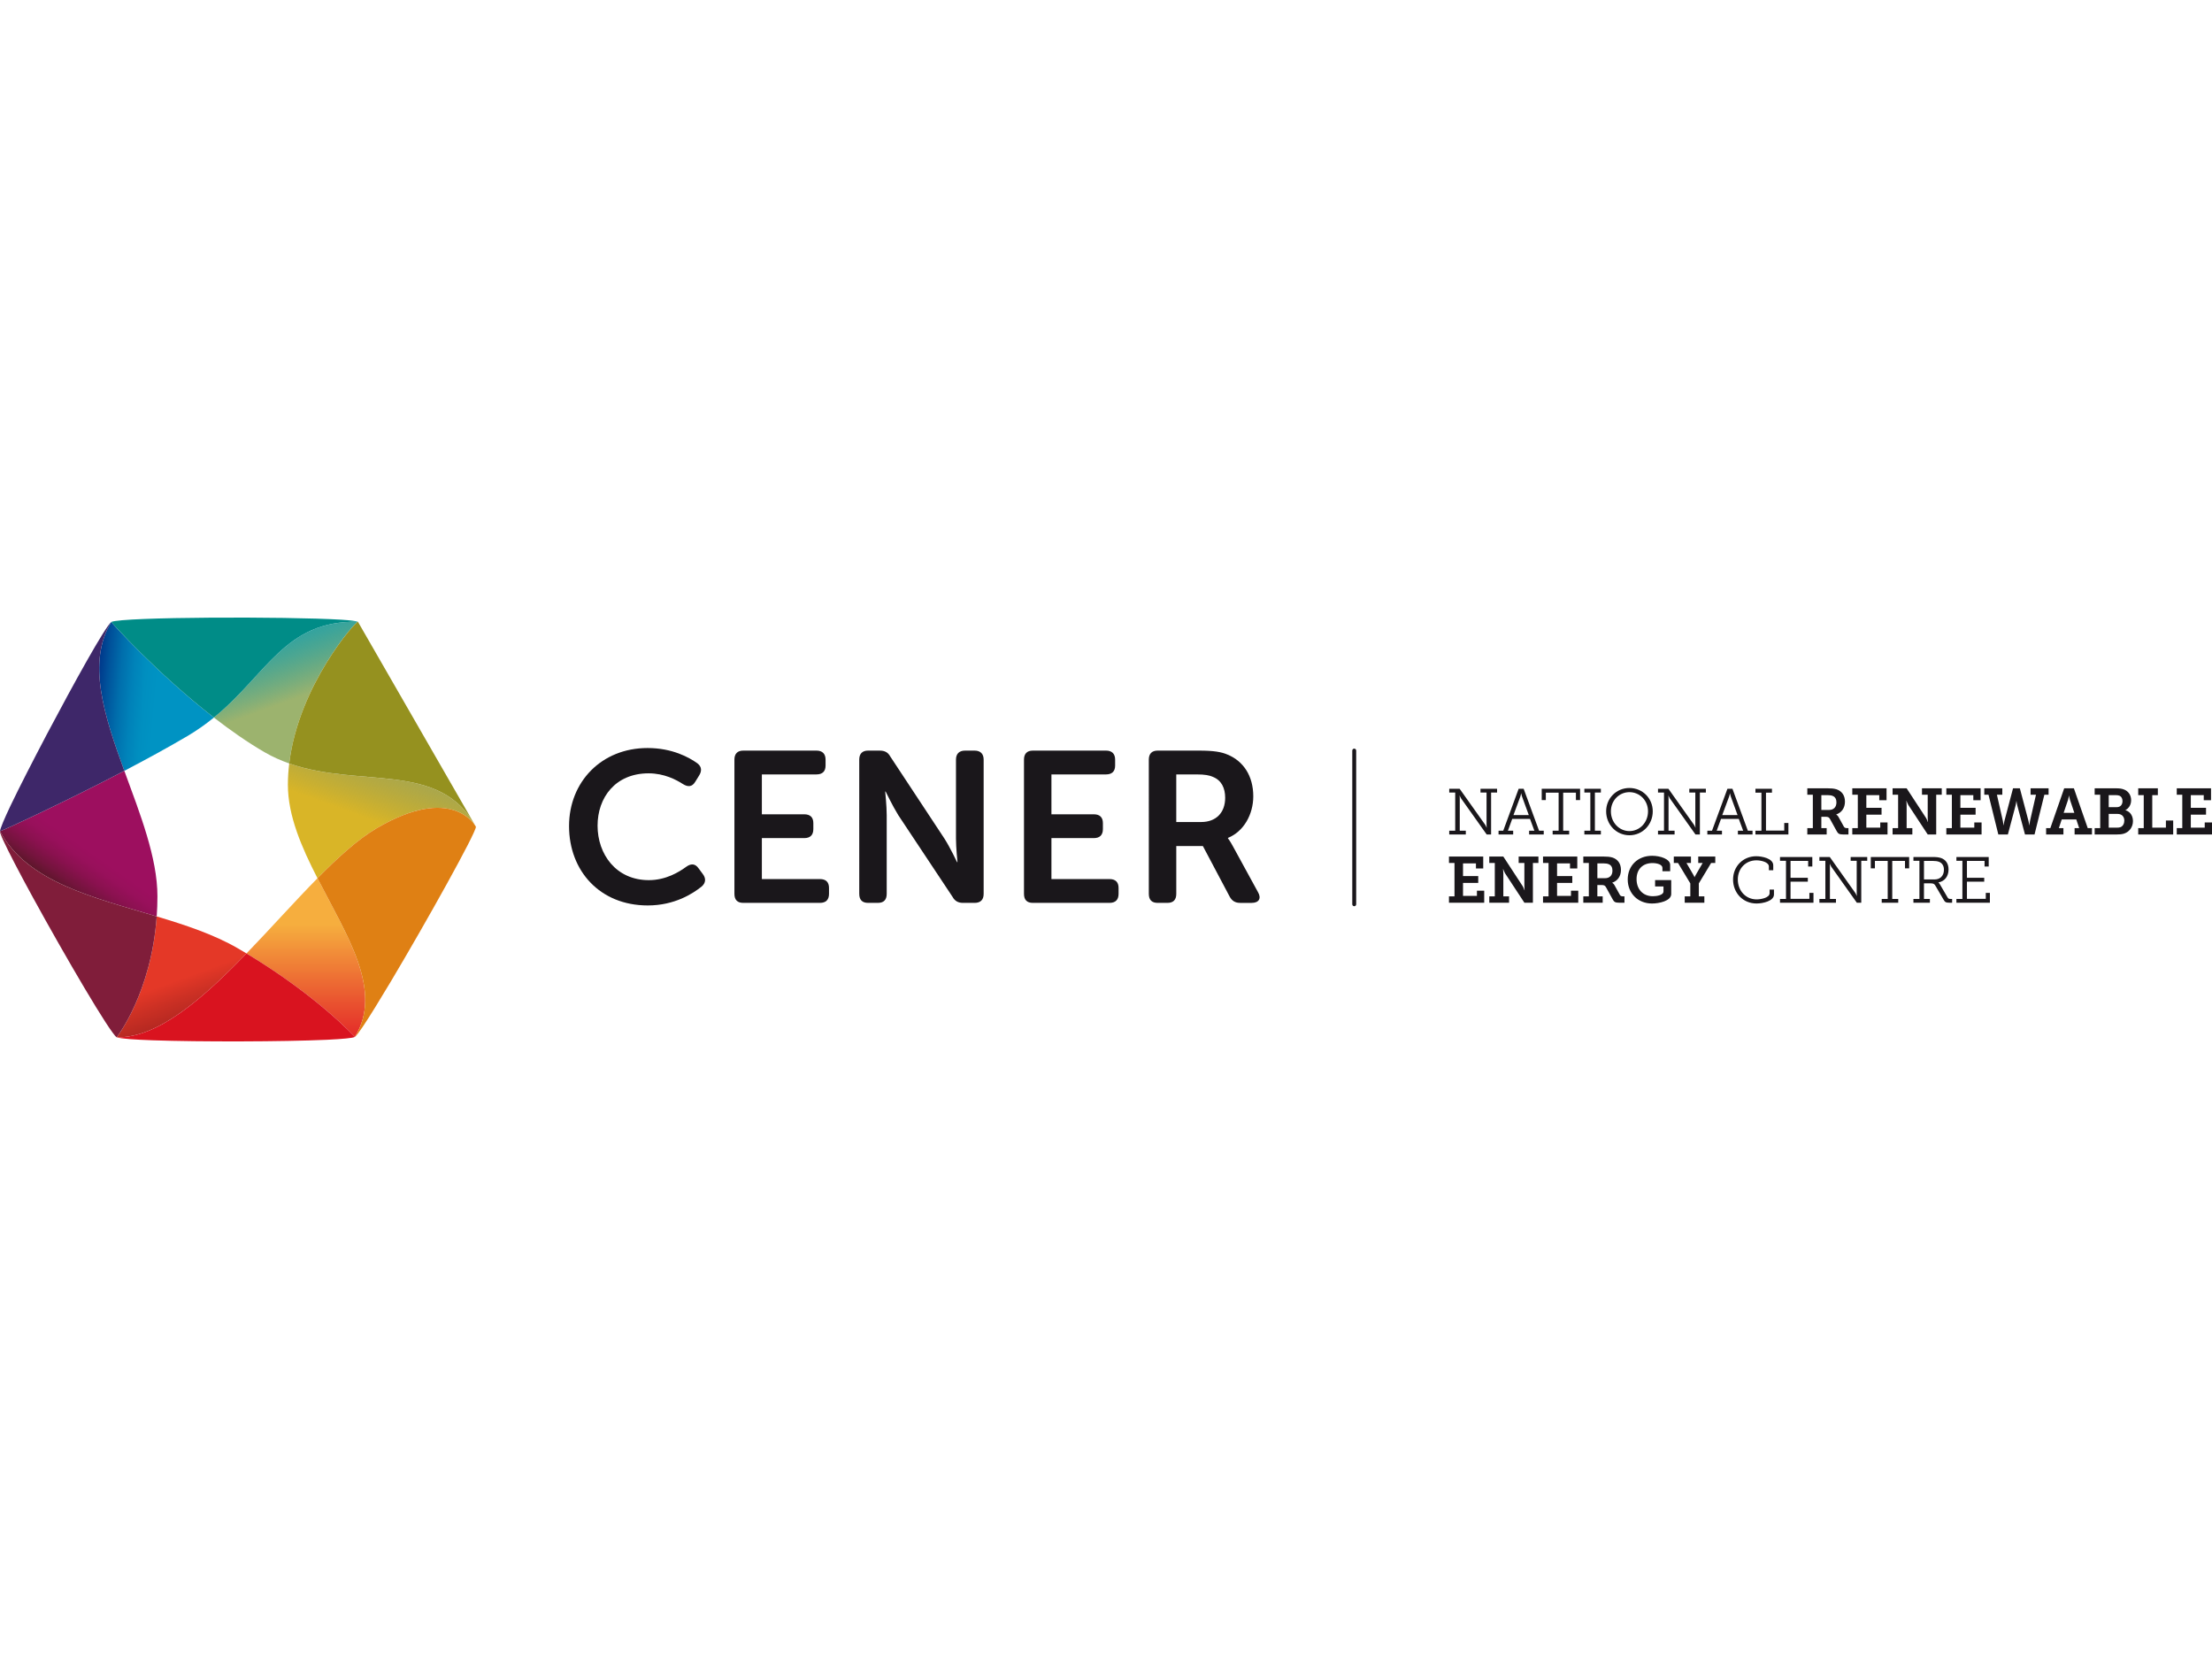 <?xml version="1.0" encoding="iso-8859-1"?>
<!-- Generator: Adobe Illustrator 24.2.1, SVG Export Plug-In . SVG Version: 6.00 Build 0)  -->
<svg version="1.1" id="Capa_1" xmlns="http://www.w3.org/2000/svg" xmlns:xlink="http://www.w3.org/1999/xlink" x="0px" y="0px"
	 viewBox="0 0 400 300" style="enable-background:new 0 0 400 300;" xml:space="preserve">
<g id="gu&#xED;as_de_separaci&#xF3;n" style="display:none;">
	<rect x="92.771" y="188.253" style="display:inline;fill:#D8D9DA;" width="478.033" height="7.086"/>
	<rect x="64.213" y="174.232" style="display:inline;fill:#ECECED;" width="506.592" height="14.172"/>
	<rect x="64.425" y="86.884" style="display:inline;fill:#F5F5F6;" width="28.346" height="128.053"/>
	<rect x="34.502" y="86.884" style="display:inline;fill:#F5F5F6;" width="28.346" height="128.053"/>
	<rect x="-206.645" y="86.884" style="display:inline;fill:#F5F5F6;" width="28.346" height="128.053"/>
	<rect x="335.355" y="86.884" style="display:inline;fill:#F5F5F6;" width="28.346" height="128.053"/>
	<rect x="363.701" y="86.884" style="display:inline;fill:#F5F5F6;" width="28.346" height="128.053"/>
	<g style="display:inline;">
		<g>
			<line style="fill:none;stroke:#E1001A;stroke-width:0.25;" x1="363.701" y1="52.632" x2="363.701" y2="54.632"/>
			
				<line style="fill:none;stroke:#E1001A;stroke-width:0.25;stroke-dasharray:4.102,6.153;" x1="363.701" y1="60.785" x2="363.701" y2="242.292"/>
			<line style="fill:none;stroke:#E1001A;stroke-width:0.25;" x1="363.701" y1="245.368" x2="363.701" y2="247.368"/>
		</g>
	</g>
	<g style="display:inline;">
		<g>
			<line style="fill:none;stroke:#E1001A;stroke-width:0.25;" x1="63.613" y1="52.632" x2="63.613" y2="54.632"/>
			
				<line style="fill:none;stroke:#E1001A;stroke-width:0.25;stroke-dasharray:4.102,6.153;" x1="63.613" y1="60.785" x2="63.613" y2="242.292"/>
			<line style="fill:none;stroke:#E1001A;stroke-width:0.25;" x1="63.613" y1="245.368" x2="63.613" y2="247.368"/>
		</g>
	</g>
	<g style="display:inline;">
		<g>
			<line style="fill:none;stroke:#E1001A;stroke-width:0.25;" x1="612.767" y1="188.404" x2="610.767" y2="188.404"/>
			
				<line style="fill:none;stroke:#E1001A;stroke-width:0.25;stroke-dasharray:3.994,5.991;" x1="604.777" y1="188.404" x2="68.609" y2="188.404"/>
			<line style="fill:none;stroke:#E1001A;stroke-width:0.25;" x1="65.613" y1="188.404" x2="63.613" y2="188.404"/>
		</g>
	</g>
</g>
<g>
	<g>
		
			<linearGradient id="SVGID_1_" gradientUnits="userSpaceOnUse" x1="57.225" y1="882.085" x2="49.944" y2="862.08" gradientTransform="matrix(1 0 0 1 0 -745.818)">
			<stop  offset="0.5" style="stop-color:#9CB36E"/>
			<stop  offset="1" style="stop-color:#008C87;stop-opacity:0.8"/>
		</linearGradient>
		<path style="fill:url(#SVGID_1_);" d="M38.679,129.755c2.961,2.297,6.071,4.477,9.17,6.274c1.45,0.841,2.94,1.497,4.451,2.03
			c1.711-14.241,12.19-25.882,12.429-25.62C51.549,112.164,48.327,121.896,38.679,129.755z"/>
		
			<linearGradient id="SVGID_2_" gradientUnits="userSpaceOnUse" x1="17.451" y1="871.409" x2="38.879" y2="873.284" gradientTransform="matrix(1 0 0 1 0 -745.818)">
			<stop  offset="0" style="stop-color:#00378A"/>
			<stop  offset="0.078" style="stop-color:#00519A"/>
			<stop  offset="0.186" style="stop-color:#006EAC"/>
			<stop  offset="0.293" style="stop-color:#0082B9"/>
			<stop  offset="0.398" style="stop-color:#008FC0"/>
			<stop  offset="0.5" style="stop-color:#0093C3"/>
		</linearGradient>
		<path style="fill:url(#SVGID_2_);" d="M22.484,139.391c3.916-2.048,7.859-4.197,11.379-6.271c1.788-1.053,3.372-2.189,4.816-3.365
			c-10.205-7.92-18.619-17.258-18.544-17.29C15.664,119.703,18.838,129.432,22.484,139.391z"/>
		<path style="fill:#008C87;" d="M38.679,129.755c9.647-7.86,12.87-17.591,26.05-17.316c-0.35-0.148-1.437-0.274-3.052-0.379
			c-9.809-0.6-39.537-0.514-41.542,0.404C20.061,112.498,28.474,121.836,38.679,129.755z"/>
		
			<linearGradient id="SVGID_3_" gradientUnits="userSpaceOnUse" x1="11.981" y1="906.966" x2="25.658" y2="887.433" gradientTransform="matrix(1 0 0 1 0 -745.818)">
			<stop  offset="0.004" style="stop-color:#5E162B"/>
			<stop  offset="0.074" style="stop-color:#73143C"/>
			<stop  offset="0.175" style="stop-color:#8A114F"/>
			<stop  offset="0.269" style="stop-color:#98105B"/>
			<stop  offset="0.35" style="stop-color:#9D0F5F"/>
		</linearGradient>
		<path style="fill:url(#SVGID_3_);" d="M22.484,139.391C11.157,145.316,0.05,150.389,0.002,150.32c0,0.002,0,0.004,0,0.006
			c4.92,9.171,16.87,11.958,28.337,15.394c0.082-1.171,0.131-2.378,0.131-3.632C28.469,155.1,25.333,147.174,22.484,139.391z"/>
		<path style="fill:#3E2769;" d="M22.484,139.391c-3.645-9.96-6.82-19.688-2.349-26.926c-1.2,0.98-6.787,11.107-11.654,20.3
			c-2.563,4.875-4.979,9.583-6.572,12.914c-1.144,2.408-1.862,4.108-1.908,4.641C0.05,150.389,11.157,145.316,22.484,139.391z"/>
		
			<linearGradient id="SVGID_4_" gradientUnits="userSpaceOnUse" x1="62.973" y1="906.657" x2="70.633" y2="885.61" gradientTransform="matrix(1 0 0 1 0 -745.818)">
			<stop  offset="0.59" style="stop-color:#D9B527"/>
			<stop  offset="1" style="stop-color:#95911F;stop-opacity:0.8"/>
		</linearGradient>
		<path style="fill:url(#SVGID_4_);" d="M52.3,138.059c-0.152,1.266-0.242,2.55-0.242,3.851c0,5.599,2.481,11.302,5.353,16.904
			c3.739-3.796,7.326-7.05,10.656-9.012c13.727-8.086,17.855-0.514,17.994-0.295C79.652,137.549,65.155,142.59,52.3,138.059z"/>
		<path style="fill:#95911F;" d="M52.3,138.059c12.854,4.531,27.352-0.51,33.761,11.447L64.729,112.44
			C64.49,112.177,54.011,123.818,52.3,138.059z"/>
		
			<linearGradient id="SVGID_5_" gradientUnits="userSpaceOnUse" x1="964.404" y1="-1018.302" x2="940.41" y2="-989.599" gradientTransform="matrix(0.502 -0.865 0.865 0.502 422.268 1503.758)">
			<stop  offset="0.533" style="stop-color:#E43827"/>
			<stop  offset="0.624" style="stop-color:#CB3024"/>
			<stop  offset="0.789" style="stop-color:#A3221F"/>
			<stop  offset="0.92" style="stop-color:#8A1A1C"/>
			<stop  offset="1" style="stop-color:#81171B"/>
		</linearGradient>
		<path style="fill:url(#SVGID_5_);" d="M44.574,172.411c-0.512-0.307-1.03-0.615-1.561-0.923
			c-4.316-2.502-9.445-4.203-14.675-5.769c-0.962,13.706-7.079,21.652-7.23,21.857C28.514,187.732,36.62,180.643,44.574,172.411z"/>
		<path style="fill:#801D3A;" d="M0.001,150.326c-0.001,0.007,0,0.013-0.001,0.019c-0.002,0.032,0.002,0.075,0.012,0.126
			c0.005,0.026,0.01,0.053,0.018,0.085c0.011,0.043,0.027,0.096,0.043,0.148c0.344,1.07,1.911,4.203,4.042,8.189
			c0.04,0.075,0.079,0.149,0.12,0.224c0.079,0.149,0.162,0.301,0.242,0.451c0.488,0.908,0.984,1.822,1.47,2.711
			c5.824,10.636,13.98,24.578,15.16,25.298c0.151-0.206,6.268-8.151,7.23-21.857C16.871,162.285,4.921,159.497,0.001,150.326z"/>
		
			<linearGradient id="SVGID_6_" gradientUnits="userSpaceOnUse" x1="1660.363" y1="1756.539" x2="1702.623" y2="1756.539" gradientTransform="matrix(0 1 -1 0 1811.847 -1514.285)">
			<stop  offset="0.5" style="stop-color:#F6AE3E"/>
			<stop  offset="1" style="stop-color:#E32528"/>
		</linearGradient>
		<path style="fill:url(#SVGID_6_);" d="M57.412,158.814c-4.14,4.204-8.466,9.072-12.838,13.598
			c12.766,7.664,19.467,14.951,19.601,15.094C69.34,179.141,62.71,169.148,57.412,158.814z"/>
		<path style="fill:#DF8014;" d="M65.596,185.674c1.195-1.778,3-4.7,5.051-8.138c6.485-10.88,15.419-26.9,15.413-28.03
			c-0.139-0.219-4.267-7.791-17.994,0.295c-3.33,1.962-6.917,5.216-10.656,9.012c5.299,10.336,11.928,20.328,6.763,28.691
			C64.39,187.378,64.889,186.723,65.596,185.674z"/>
		<path style="fill:#D9131F;" d="M44.574,172.411c-7.954,8.232-16.059,15.321-23.465,15.165c0.81,0.272,3.209,0.419,6.516,0.543
			c8.608,0.296,23.52,0.265,31.39-0.091c0.068-0.004,0.138-0.006,0.204-0.009c0.02-0.001,0.039-0.002,0.059-0.004
			c2.717-0.132,4.543-0.303,4.896-0.511C64.04,187.363,57.339,180.076,44.574,172.411z"/>
	</g>
	<g>
		<path style="fill:#1A171B;" d="M117.096,135.266c4.499,0,7.524,1.706,8.998,2.754c0.815,0.621,0.853,1.396,0.31,2.249
			l-0.698,1.125c-0.543,0.892-1.28,0.97-2.211,0.388c-1.202-0.776-3.374-1.939-6.205-1.939c-6.011,0-9.23,4.382-9.23,9.464
			c0,5.158,3.335,9.851,9.269,9.851c3.103,0,5.468-1.474,6.748-2.405c0.853-0.621,1.628-0.621,2.25,0.272l0.776,1.047
			c0.582,0.775,0.543,1.59-0.233,2.249c-1.551,1.241-4.848,3.413-9.734,3.413c-8.649,0-14.234-6.244-14.234-14.35
			C102.901,141.395,108.758,135.266,117.096,135.266z"/>
		<path style="fill:#1A171B;" d="M132.806,137.361c0-1.047,0.543-1.628,1.59-1.628h13.264c1.047,0,1.628,0.581,1.628,1.628v1.086
			c0,1.047-0.582,1.59-1.628,1.59h-9.89v7.213h7.679c1.047,0,1.628,0.543,1.628,1.59v1.086c0,1.086-0.582,1.628-1.628,1.628h-7.679
			v7.408h10.511c1.047,0,1.628,0.543,1.628,1.59v1.086c0,1.086-0.582,1.628-1.628,1.628h-13.885c-1.047,0-1.59-0.543-1.59-1.628
			L132.806,137.361L132.806,137.361z"/>
		<path style="fill:#1A171B;" d="M155.379,137.361c0-1.047,0.543-1.628,1.591-1.628h2.093c0.931,0,1.513,0.31,1.94,1.086
			l9.774,14.816c1.047,1.628,2.288,4.266,2.288,4.266h0.078c0,0-0.272-2.637-0.272-4.266v-14.274c0-1.047,0.582-1.628,1.628-1.628
			h1.746c1.047,0,1.629,0.581,1.629,1.628v24.279c0,1.086-0.582,1.628-1.629,1.628h-2.095c-0.853,0-1.474-0.31-1.899-1.086
			l-9.813-14.777c-1.008-1.629-2.287-4.267-2.287-4.267h-0.078c0,0,0.271,2.637,0.271,4.267v14.234c0,1.086-0.543,1.628-1.59,1.628
			h-1.784c-1.048,0-1.591-0.543-1.591-1.628V137.361L155.379,137.361z"/>
		<path style="fill:#1A171B;" d="M185.169,137.361c0-1.047,0.543-1.628,1.59-1.628h13.264c1.047,0,1.628,0.581,1.628,1.628v1.086
			c0,1.047-0.582,1.59-1.628,1.59h-9.89v7.213h7.679c1.047,0,1.629,0.543,1.629,1.59v1.086c0,1.086-0.582,1.628-1.629,1.628h-7.679
			v7.408h10.511c1.047,0,1.629,0.543,1.629,1.59v1.086c0,1.086-0.582,1.628-1.629,1.628h-13.885c-1.047,0-1.59-0.543-1.59-1.628
			L185.169,137.361L185.169,137.361z"/>
		<path style="fill:#1A171B;" d="M207.742,137.361c0-1.047,0.543-1.628,1.591-1.628h7.446c2.716,0,4.073,0.233,5.236,0.737
			c2.793,1.163,4.616,3.801,4.616,7.524c0,3.258-1.707,6.36-4.576,7.524v0.078c0,0,0.349,0.427,0.892,1.435l4.538,8.3
			c0.659,1.125,0.155,1.939-1.125,1.939h-2.093c-0.893,0-1.474-0.349-1.901-1.125l-4.848-9.153h-4.81v8.649
			c0,1.086-0.543,1.628-1.59,1.628h-1.784c-1.048,0-1.591-0.543-1.591-1.628L207.742,137.361L207.742,137.361z M217.206,148.648
			c2.676,0,4.344-1.668,4.344-4.382c0-1.745-0.659-3.142-2.172-3.762c-0.659-0.31-1.513-0.465-2.987-0.465h-3.685v8.61
			L217.206,148.648L217.206,148.648z"/>
	</g>
	<g>
		<path style="fill:#1A171B;" d="M262.067,150.217h1.081v-6.901h-1.081v-0.682h1.881l4.632,6.525
			c0.117,0.188,0.247,0.505,0.247,0.505h0.024c0,0-0.047-0.353-0.036-0.576v-5.772h-1.094v-0.682h2.998v0.682h-1.081v7.583h-0.8
			l-4.632-6.525c-0.118-0.188-0.247-0.505-0.247-0.505h-0.024c0,0,0.047,0.353,0.036,0.564v5.784h1.094v0.682h-2.998
			L262.067,150.217L262.067,150.217z"/>
		<path style="fill:#1A171B;" d="M270.988,150.217h0.846l2.787-7.583h0.904l2.787,7.583h0.846v0.682h-2.645v-0.682h0.951
			l-0.788-2.128h-3.221l-0.776,2.128h0.951v0.682h-2.645L270.988,150.217L270.988,150.217z M276.456,147.395l-1.235-3.386
			c-0.094-0.27-0.13-0.529-0.13-0.529h-0.035c0,0-0.024,0.259-0.118,0.529l-1.258,3.386H276.456z"/>
		<path style="fill:#1A171B;" d="M280.768,150.217h1.081v-6.878h-2.315v1.341h-0.742v-2.046h6.936v2.046h-0.752v-1.341h-2.305v6.878
			h1.083v0.682h-2.987L280.768,150.217L280.768,150.217z"/>
		<path style="fill:#1A171B;" d="M286.503,150.217h1.081v-6.901h-1.081v-0.682h2.985v0.682h-1.081v6.901h1.081v0.682h-2.985V150.217
			z"/>
		<path style="fill:#1A171B;" d="M294.651,142.493c2.351,0,4.22,1.846,4.22,4.221c0,2.422-1.869,4.327-4.22,4.327
			c-2.34,0-4.209-1.905-4.209-4.327C290.442,144.337,292.31,142.493,294.651,142.493z M294.651,150.288
			c1.857,0,3.362-1.552,3.362-3.574c0-1.975-1.504-3.468-3.362-3.468c-1.846,0-3.35,1.493-3.35,3.468
			C291.301,148.736,292.805,150.288,294.651,150.288z"/>
		<path style="fill:#1A171B;" d="M299.821,150.217h1.083v-6.901h-1.083v-0.682h1.881l4.632,6.525
			c0.118,0.188,0.248,0.505,0.248,0.505h0.023c0,0-0.047-0.353-0.036-0.576v-5.772h-1.092v-0.682h2.998v0.682h-1.083v7.583h-0.799
			l-4.633-6.525c-0.117-0.188-0.247-0.505-0.247-0.505h-0.023c0,0,0.047,0.353,0.035,0.564v5.784h1.093v0.682h-2.998
			L299.821,150.217L299.821,150.217z"/>
		<path style="fill:#1A171B;" d="M308.741,150.217h0.847l2.786-7.583h0.906l2.786,7.583h0.847v0.682h-2.646v-0.682h0.953
			l-0.788-2.128h-3.222l-0.776,2.128h0.953v0.682h-2.646L308.741,150.217L308.741,150.217z M314.209,147.395l-1.234-3.386
			c-0.094-0.27-0.13-0.529-0.13-0.529h-0.035c0,0-0.023,0.259-0.117,0.529l-1.258,3.386H314.209z"/>
		<path style="fill:#1A171B;" d="M317.44,150.217h1.083v-6.878h-1.083v-0.705h2.987v0.705h-1.081v6.854h3.303v-1.375h0.752v2.081
			h-5.961L317.44,150.217L317.44,150.217z"/>
		<path style="fill:#1A171B;" d="M326.82,149.745h0.998v-6.031h-0.998v-1.163h3.68c0.611,0,1.117,0.035,1.586,0.176
			c0.929,0.306,1.54,1.058,1.54,2.234c0,1.164-0.612,1.987-1.575,2.316v0.024c0,0,0.247,0.129,0.411,0.435l0.964,1.74
			c0.117,0.212,0.283,0.27,0.565,0.27h0.27v1.152h-0.976c-0.693,0-0.906-0.141-1.164-0.623l-1.187-2.152
			c-0.177-0.317-0.33-0.423-0.812-0.423h-0.765v2.045h0.964v1.152h-3.503L326.82,149.745L326.82,149.745z M330.747,146.465
			c0.81,0,1.339-0.482,1.339-1.376c0-0.541-0.2-0.964-0.658-1.152c-0.235-0.106-0.553-0.153-0.941-0.153h-1.128v2.68
			C329.359,146.465,330.747,146.465,330.747,146.465z"/>
		<path style="fill:#1A171B;" d="M334.953,149.745h0.998v-6.031h-0.998v-1.163h6.195v2.152h-1.316v-0.917h-2.339v2.293h2.752v1.235
			h-2.752v2.351h2.516v-0.94h1.316v2.175h-6.372V149.745L334.953,149.745z"/>
		<path style="fill:#1A171B;" d="M342.241,149.745h0.998v-6.031h-0.998v-1.163h2.539l3.516,5.373
			c0.164,0.27,0.306,0.705,0.306,0.705h0.036c0,0-0.06-0.482-0.047-0.787v-4.126h-1.036v-1.165h3.574v1.164h-1v7.183h-1.539
			l-3.516-5.349c-0.164-0.282-0.306-0.705-0.306-0.705h-0.047c0,0,0.07,0.47,0.059,0.776v4.126h1.034v1.152h-3.573V149.745
			L342.241,149.745z"/>
		<path style="fill:#1A171B;" d="M351.961,149.745h0.998v-6.031h-0.998v-1.163h6.195v2.152h-1.316v-0.917h-2.34v2.293h2.752v1.235
			H354.5v2.351h2.516v-0.94h1.316v2.175h-6.372L351.961,149.745L351.961,149.745z"/>
		<path style="fill:#1A171B;" d="M358.825,142.551h3.256v1.164h-0.976l1.081,4.761c0.071,0.341,0.094,0.729,0.094,0.729h0.047
			c0,0,0.036-0.388,0.13-0.729l1.563-5.925h1.235l1.563,5.925c0.094,0.341,0.129,0.729,0.129,0.729h0.047
			c0,0,0.024-0.388,0.094-0.729l1.082-4.761h-0.976v-1.164h3.256v1.164h-0.765l-1.775,7.183h-1.728l-1.399-5.267
			c-0.094-0.341-0.13-0.764-0.13-0.764h-0.035c0,0-0.036,0.423-0.13,0.764l-1.399,5.267h-1.728l-1.775-7.183h-0.765L358.825,142.551
			L358.825,142.551z"/>
		<path style="fill:#1A171B;" d="M370.003,149.745h0.765l2.504-7.195h1.752l2.504,7.195h0.765v1.152h-3.139v-1.152h0.823
			l-0.517-1.564h-2.634l-0.517,1.564h0.823v1.152h-3.128L370.003,149.745L370.003,149.745z M375.104,146.984l-0.788-2.363
			c-0.13-0.411-0.153-0.729-0.153-0.729h-0.036c0,0-0.035,0.317-0.153,0.729l-0.799,2.363H375.104z"/>
		<path style="fill:#1A171B;" d="M378.782,149.745h1v-6.031h-1v-1.163h3.833c0.623,0,1.058,0.047,1.493,0.223
			c0.753,0.294,1.269,0.999,1.269,1.928c0,0.776-0.377,1.446-1.023,1.787v0.024c0.929,0.282,1.352,1.093,1.352,1.975
			c0,1.164-0.752,1.999-1.657,2.269c-0.412,0.118-0.8,0.141-1.246,0.141h-4.021V149.745L378.782,149.745z M382.791,145.96
			c0.659,0,1.023-0.458,1.023-1.093c0-0.411-0.153-0.776-0.482-0.952c-0.2-0.094-0.424-0.129-0.718-0.129h-1.292v2.175
			L382.791,145.96L382.791,145.96z M382.874,149.663c0.2,0,0.423-0.024,0.599-0.094c0.424-0.176,0.671-0.647,0.671-1.176
			c0-0.717-0.447-1.211-1.211-1.211h-1.61v2.481H382.874z"/>
		<path style="fill:#1A171B;" d="M386.658,149.745h0.998v-5.96h-0.998v-1.235h3.55v1.235h-1.011v5.878h2.469v-1.293h1.316v2.528
			h-6.325L386.658,149.745L386.658,149.745z"/>
		<path style="fill:#1A171B;" d="M393.628,149.745h0.998v-6.031h-0.998v-1.163h6.195v2.152h-1.316v-0.917h-2.339v2.293h2.752v1.235
			h-2.752v2.351h2.516v-0.94H400v2.175h-6.372V149.745L393.628,149.745z"/>
		<path style="fill:#1A171B;" d="M262.02,162.087h0.999v-6.031h-0.999v-1.164h6.195v2.152h-1.316v-0.917h-2.339v2.292h2.752v1.235
			h-2.752v2.351h2.516v-0.94h1.316v2.174h-6.372V162.087z"/>
		<path style="fill:#1A171B;" d="M269.307,162.087h1v-6.031h-1v-1.164h2.54l3.514,5.373c0.164,0.271,0.306,0.706,0.306,0.706h0.036
			c0,0-0.059-0.482-0.047-0.788v-4.126h-1.034v-1.164h3.573v1.164h-0.998v7.183h-1.54l-3.514-5.35
			c-0.165-0.282-0.306-0.705-0.306-0.705h-0.047c0,0,0.071,0.47,0.06,0.776v4.126h1.034v1.152h-3.574v-1.152
			C269.31,162.088,269.307,162.088,269.307,162.087z"/>
		<path style="fill:#1A171B;" d="M279.028,162.087h0.998v-6.031h-0.998v-1.164h6.195v2.152h-1.316v-0.917h-2.339v2.292h2.752v1.235
			h-2.752v2.351h2.516v-0.94h1.316v2.174h-6.372V162.087z"/>
		<path style="fill:#1A171B;" d="M286.314,162.087h1v-6.031h-1v-1.164h3.68c0.612,0,1.117,0.035,1.587,0.176
			c0.929,0.306,1.54,1.058,1.54,2.234c0,1.164-0.612,1.987-1.576,2.316v0.024c0,0,0.247,0.129,0.412,0.434l0.963,1.74
			c0.118,0.212,0.282,0.271,0.565,0.271h0.271v1.152h-0.976c-0.695,0-0.906-0.141-1.164-0.623l-1.188-2.152
			c-0.177-0.317-0.33-0.423-0.812-0.423h-0.763v2.045h0.964v1.152h-3.504L286.314,162.087L286.314,162.087z M290.241,158.807
			c0.812,0,1.341-0.482,1.341-1.375c0-0.541-0.2-0.964-0.659-1.152c-0.235-0.106-0.552-0.153-0.94-0.153h-1.128v2.68H290.241z"/>
		<path style="fill:#1A171B;" d="M298.751,154.753c1.493,0,3.269,0.588,3.269,1.646v1.152h-1.399v-0.611
			c0-0.576-0.906-0.87-1.798-0.87c-1.776,0-2.88,1.128-2.88,2.903c0,1.787,1.104,3.092,2.95,3.092c0.671,0,1.917-0.176,1.917-0.87
			v-0.893h-1.516v-1.152h2.916v2.516c0,1.269-2.234,1.717-3.469,1.717c-2.563,0-4.396-1.858-4.396-4.349
			C294.343,156.551,296.153,154.753,298.751,154.753z"/>
		<path style="fill:#1A171B;" d="M304.651,162.087h1.011v-2.34l-2.222-3.691h-0.765v-1.164h3.104v1.164h-0.812l1.271,2.187
			c0.117,0.2,0.176,0.376,0.176,0.376h0.024c0,0,0.07-0.176,0.188-0.376l1.269-2.187h-0.8v-1.164h3.081v1.164h-0.753l-2.222,3.691
			v2.34h1v1.152h-3.55V162.087L304.651,162.087z"/>
		<path style="fill:#1A171B;" d="M317.581,154.833c0.998,0,3.079,0.377,3.079,1.646v0.882h-0.788v-0.658
			c0-0.812-1.41-1.129-2.258-1.129c-1.916,0-3.362,1.458-3.362,3.457c0,2.057,1.446,3.609,3.409,3.609
			c0.671,0,2.34-0.258,2.34-1.128v-0.647h0.789v0.882c0,1.199-2.011,1.634-3.151,1.634c-2.469,0-4.245-1.928-4.245-4.327
			C313.395,156.645,315.218,154.833,317.581,154.833z"/>
		<path style="fill:#1A171B;" d="M321.881,162.559h1.083v-6.902h-1.083v-0.682h5.843v1.717h-0.753v-1.011h-3.185v3.045h3.126v0.705
			h-3.126v3.104h3.409v-1.07h0.74v1.775h-6.055L321.881,162.559L321.881,162.559z"/>
		<path style="fill:#1A171B;" d="M329.004,162.559h1.081v-6.902h-1.081v-0.682h1.881l4.632,6.526
			c0.117,0.187,0.247,0.505,0.247,0.505h0.024c0,0-0.047-0.353-0.036-0.576v-5.772h-1.094v-0.682h2.998v0.682h-1.081v7.583h-0.8
			l-4.632-6.525c-0.118-0.188-0.247-0.505-0.247-0.505h-0.024c0,0,0.047,0.353,0.036,0.564v5.785h1.094v0.682h-2.998
			L329.004,162.559L329.004,162.559z"/>
		<path style="fill:#1A171B;" d="M340.276,162.559h1.081v-6.878h-2.315v1.34H338.3v-2.046h6.936v2.046h-0.752v-1.34h-2.305v6.877
			h1.083v0.682h-2.987L340.276,162.559L340.276,162.559z"/>
		<path style="fill:#1A171B;" d="M346.011,162.559h1.082v-6.902h-1.082v-0.682h3.538c0.565,0,1.011,0.036,1.469,0.188
			c0.812,0.294,1.341,0.976,1.341,2.069c0,1.234-0.705,2.14-1.834,2.339v0.024c0,0,0.153,0.106,0.282,0.341l1.375,2.351
			c0.13,0.235,0.282,0.27,0.589,0.27h0.234v0.682h-0.447c-0.718,0-0.846-0.106-1.14-0.623l-1.388-2.375
			c-0.223-0.4-0.388-0.506-0.929-0.506h-1.187v2.822h1.07v0.682h-2.975v-0.68H346.011z M349.857,159.031
			c0.998,0,1.669-0.682,1.669-1.74c0-0.752-0.33-1.235-0.906-1.457c-0.283-0.106-0.671-0.153-1.092-0.153h-1.61v3.35
			C347.917,159.031,349.857,159.031,349.857,159.031z"/>
		<path style="fill:#1A171B;" d="M353.781,162.559h1.081v-6.902h-1.081v-0.682h5.842v1.717h-0.752v-1.011h-3.186v3.045h3.126v0.705
			h-3.126v3.104h3.409v-1.07h0.742v1.775h-6.055V162.559L353.781,162.559z"/>
	</g>
	<g id="Linea">
		<path style="fill:#1A171B;" d="M244.888,163.874c-0.195,0-0.353-0.159-0.353-0.353v-27.79c0-0.195,0.158-0.353,0.353-0.353
			c0.194,0,0.353,0.158,0.353,0.353v27.791C245.241,163.715,245.082,163.874,244.888,163.874z"/>
	</g>
</g>
</svg>
